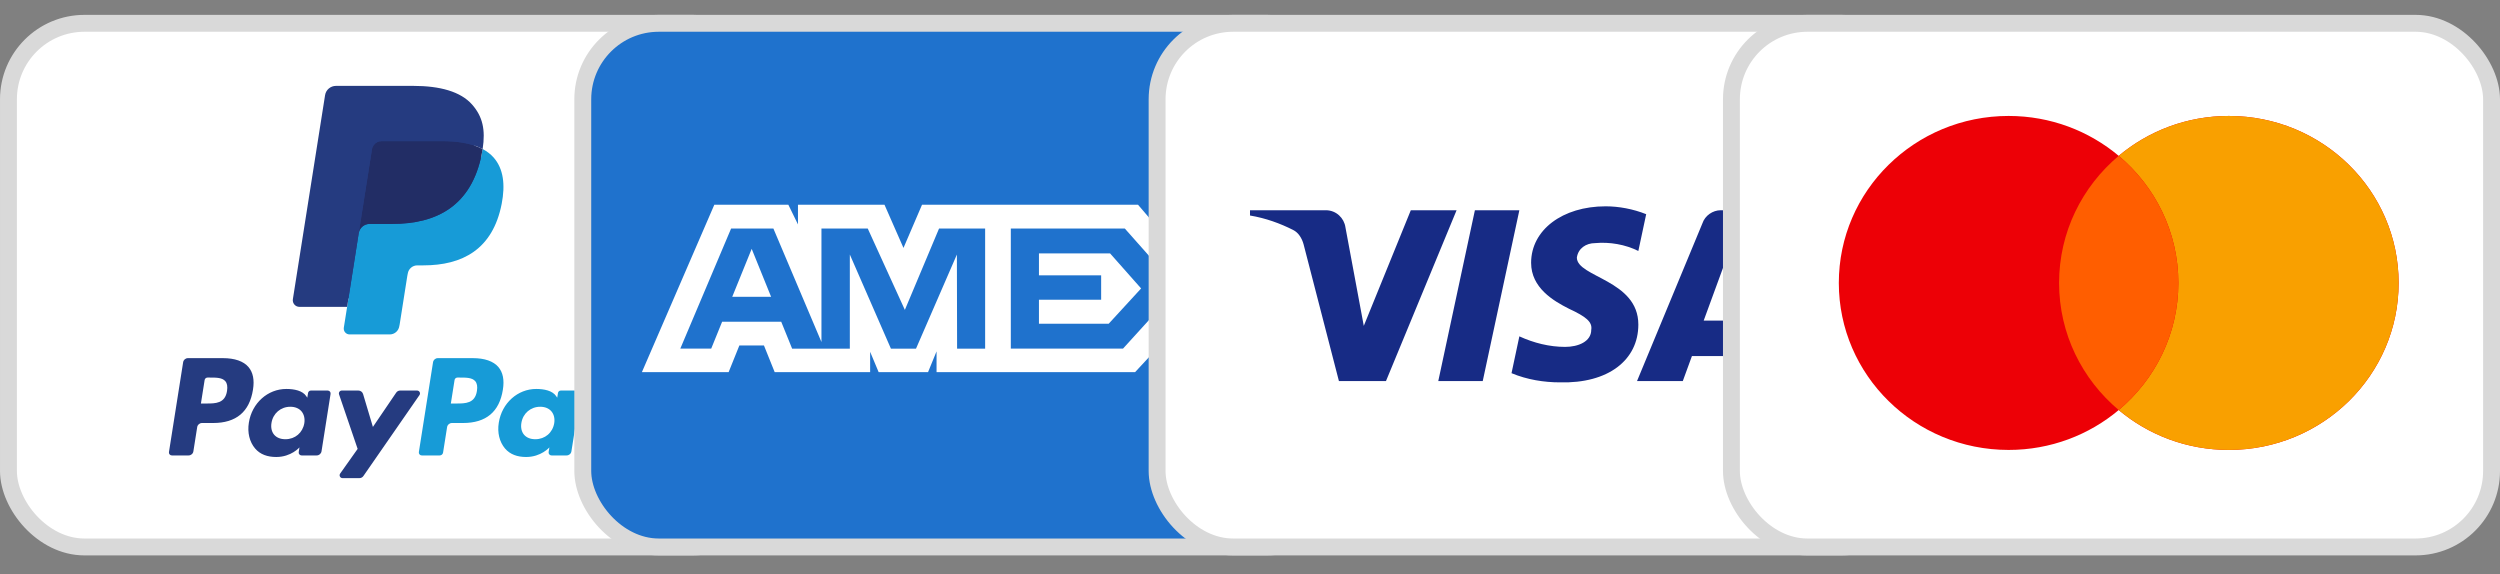 <svg xmlns="http://www.w3.org/2000/svg" fill="none" viewBox="0 0 74 17" height="17" width="74">
    <rect x="0" y="0" width="74" height="17" fill="#808080" stroke="none"/>
    <rect stroke-width="0.5" stroke="#D9D9D9" fill="white" rx="2.25" height="15.5" width="22.5" y="0.69" x="0.25"></rect>
    <path fill="#253B80" d="M6.6 10.601H5.563C5.492 10.601 5.432 10.652 5.421 10.722L5.001 13.382C4.993 13.434 5.033 13.481 5.087 13.481H5.582C5.653 13.481 5.713 13.43 5.724 13.36L5.837 12.642C5.848 12.572 5.909 12.521 5.979 12.521H6.308C6.991 12.521 7.385 12.19 7.488 11.535C7.535 11.248 7.49 11.023 7.356 10.865C7.209 10.692 6.947 10.601 6.6 10.601ZM6.72 11.572C6.663 11.944 6.379 11.944 6.104 11.944H5.947L6.057 11.249C6.064 11.207 6.1 11.176 6.142 11.176H6.214C6.401 11.176 6.578 11.176 6.669 11.283C6.724 11.346 6.74 11.441 6.72 11.572ZM9.7 11.56H9.203C9.161 11.56 9.125 11.591 9.118 11.633L9.096 11.772L9.061 11.721C8.954 11.565 8.714 11.513 8.475 11.513C7.926 11.513 7.457 11.929 7.366 12.512C7.319 12.803 7.386 13.081 7.551 13.275C7.702 13.453 7.919 13.527 8.177 13.527C8.619 13.527 8.864 13.243 8.864 13.243L8.842 13.381C8.833 13.434 8.874 13.481 8.927 13.481H9.374C9.445 13.481 9.505 13.43 9.517 13.359L9.785 11.66C9.794 11.607 9.753 11.56 9.7 11.56ZM9.008 12.526C8.96 12.81 8.735 13.001 8.448 13.001C8.303 13.001 8.188 12.954 8.114 12.867C8.041 12.78 8.013 12.656 8.036 12.518C8.081 12.236 8.31 12.04 8.593 12.04C8.734 12.04 8.848 12.087 8.924 12.175C8.999 12.264 9.029 12.389 9.008 12.526ZM11.846 11.56H12.345C12.415 11.56 12.456 11.638 12.416 11.695L10.756 14.091C10.729 14.13 10.685 14.153 10.638 14.153H10.139C10.069 14.153 10.028 14.074 10.069 14.017L10.586 13.287L10.036 11.674C10.017 11.618 10.058 11.56 10.118 11.56H10.608C10.672 11.56 10.728 11.602 10.747 11.663L11.038 12.637L11.727 11.623C11.754 11.583 11.798 11.56 11.846 11.56Z" clip-rule="evenodd" fill-rule="evenodd"></path>
    <path fill="#179BD7" d="M17.257 13.382L17.683 10.674C17.689 10.631 17.726 10.601 17.768 10.6H18.247C18.3 10.6 18.341 10.648 18.332 10.7L17.913 13.36C17.901 13.43 17.841 13.481 17.77 13.481H17.342C17.289 13.481 17.249 13.434 17.257 13.382ZM13.997 10.601H12.96C12.889 10.601 12.829 10.652 12.818 10.722L12.398 13.382C12.39 13.434 12.431 13.481 12.484 13.481H13.016C13.065 13.481 13.108 13.445 13.115 13.396L13.234 12.642C13.245 12.572 13.306 12.521 13.377 12.521H13.705C14.388 12.521 14.782 12.19 14.885 11.535C14.932 11.248 14.887 11.023 14.753 10.865C14.606 10.692 14.345 10.601 13.997 10.601ZM14.117 11.572C14.06 11.944 13.776 11.944 13.501 11.944H13.345L13.455 11.249C13.461 11.207 13.497 11.176 13.54 11.176H13.612C13.799 11.176 13.976 11.176 14.067 11.283C14.121 11.346 14.138 11.441 14.117 11.572ZM17.097 11.56H16.601C16.558 11.56 16.522 11.591 16.516 11.633L16.494 11.772L16.459 11.721C16.351 11.565 16.112 11.513 15.872 11.513C15.324 11.513 14.855 11.929 14.764 12.512C14.716 12.803 14.784 13.081 14.948 13.275C15.1 13.453 15.316 13.527 15.574 13.527C16.016 13.527 16.262 13.243 16.262 13.243L16.239 13.381C16.231 13.434 16.272 13.481 16.325 13.481H16.772C16.843 13.481 16.903 13.43 16.914 13.359L17.183 11.66C17.191 11.607 17.15 11.56 17.097 11.56ZM16.405 12.527C16.357 12.81 16.132 13.001 15.845 13.001C15.701 13.001 15.585 12.954 15.511 12.867C15.438 12.78 15.41 12.656 15.433 12.518C15.478 12.236 15.707 12.04 15.99 12.04C16.131 12.04 16.245 12.087 16.321 12.175C16.397 12.264 16.427 12.389 16.405 12.527Z" clip-rule="evenodd" fill-rule="evenodd"></path>
    <path fill="#253B80" d="M10.438 9.649L10.566 8.839L10.281 8.833H8.925L9.868 2.857C9.871 2.839 9.88 2.822 9.894 2.81C9.908 2.798 9.926 2.792 9.944 2.792H12.231C12.99 2.792 13.514 2.949 13.788 3.261C13.916 3.408 13.998 3.56 14.037 3.729C14.078 3.905 14.079 4.116 14.039 4.373L14.036 4.392V4.557L14.164 4.629C14.272 4.687 14.358 4.752 14.424 4.827C14.533 4.952 14.604 5.111 14.634 5.3C14.665 5.494 14.655 5.724 14.604 5.985C14.546 6.286 14.451 6.547 14.323 6.761C14.206 6.959 14.056 7.122 13.879 7.249C13.709 7.369 13.507 7.461 13.279 7.519C13.058 7.577 12.807 7.606 12.53 7.606H12.352C12.225 7.606 12.102 7.652 12.005 7.734C11.907 7.818 11.843 7.932 11.823 8.057L11.81 8.13L11.585 9.558L11.574 9.61C11.572 9.627 11.567 9.635 11.56 9.641C11.554 9.646 11.545 9.649 11.537 9.649H10.438Z"></path>
    <path fill="#179BD7" d="M14.285 4.411C14.279 4.455 14.271 4.499 14.262 4.545C13.96 6.093 12.929 6.628 11.611 6.628H10.94C10.779 6.628 10.643 6.745 10.618 6.904L10.275 9.083L10.177 9.7C10.161 9.805 10.242 9.899 10.347 9.899H11.537C11.678 9.899 11.797 9.796 11.819 9.657L11.831 9.597L12.055 8.175L12.07 8.097C12.092 7.958 12.211 7.855 12.352 7.855H12.53C13.683 7.855 14.586 7.387 14.85 6.033C14.96 5.467 14.903 4.994 14.611 4.662C14.523 4.562 14.413 4.479 14.285 4.411Z"></path>
    <path fill="#222D65" d="M13.97 4.285C13.924 4.272 13.876 4.26 13.828 4.249C13.778 4.238 13.728 4.229 13.677 4.22C13.496 4.191 13.297 4.177 13.085 4.177H11.293C11.249 4.177 11.207 4.187 11.169 4.205C11.087 4.245 11.025 4.323 11.01 4.419L10.629 6.834L10.618 6.904C10.643 6.745 10.779 6.628 10.94 6.628H11.611C12.929 6.628 13.96 6.093 14.262 4.545C14.271 4.499 14.278 4.455 14.285 4.411C14.209 4.371 14.126 4.336 14.037 4.307C14.015 4.299 13.993 4.292 13.97 4.285Z"></path>
    <path fill="#253B80" d="M11.01 4.419C11.025 4.323 11.087 4.245 11.169 4.205C11.207 4.187 11.249 4.177 11.293 4.177H13.085C13.298 4.177 13.496 4.191 13.677 4.22C13.728 4.229 13.779 4.238 13.828 4.249C13.876 4.26 13.924 4.272 13.97 4.286C13.993 4.292 14.015 4.299 14.038 4.306C14.127 4.336 14.209 4.371 14.286 4.411C14.375 3.839 14.285 3.449 13.976 3.097C13.634 2.708 13.019 2.542 12.231 2.542H9.945C9.784 2.542 9.646 2.659 9.622 2.818L8.669 8.856C8.65 8.975 8.742 9.083 8.863 9.083H10.275L10.629 6.834L11.01 4.419Z"></path>
    <rect stroke-width="0.5" stroke="#D9D9D9" fill="#1F72CD" rx="2.25" height="15.5" width="22.5" y="0.69" x="17.25"></rect>
    <path fill="white" d="M21.144 6.06L19 11.016H21.567L21.885 10.226H22.613L22.931 11.016H25.756V10.413L26.008 11.016H27.47L27.722 10.4V11.016H33.598L34.313 10.246L34.982 11.016L38 11.022L35.849 8.552L38 6.06H35.029L34.333 6.816L33.685 6.06H27.292L26.743 7.339L26.181 6.06H23.62V6.643L23.335 6.06H21.144ZM29.92 6.764H33.294L34.326 7.928L35.392 6.764H36.424L34.855 8.551L36.424 10.318H35.345L34.313 9.14L33.242 10.318H29.92V6.764ZM30.753 8.149V7.5V7.5H32.858L33.777 8.538L32.818 9.582H30.753V8.873H32.594V8.149H30.753ZM21.641 6.764H22.892L24.315 10.124V6.764H25.685L26.784 9.173L27.796 6.764H29.16V10.32H28.33L28.324 7.534L27.114 10.32H26.371L25.155 7.534V10.32H23.447L23.124 9.523H21.375L21.052 10.319H20.137L21.641 6.764ZM21.674 8.786L22.25 7.366L22.825 8.786H21.674Z" clip-rule="evenodd" fill-rule="evenodd"></path>
    <rect stroke-width="0.5" stroke="#D9D9D9" fill="white" rx="2.25" height="15.5" width="22.5" y="0.69" x="34.25"></rect>
    <path fill="#172B85" d="M41.025 11.279H39.632L38.587 7.235C38.537 7.049 38.432 6.884 38.277 6.807C37.891 6.612 37.465 6.457 37 6.379V6.223H39.245C39.554 6.223 39.787 6.457 39.825 6.729L40.368 9.646L41.76 6.223H43.115L41.025 11.279ZM43.889 11.279H42.573L43.657 6.223H44.973L43.889 11.279ZM46.675 7.624C46.714 7.351 46.946 7.196 47.218 7.196C47.643 7.157 48.107 7.235 48.495 7.429L48.727 6.34C48.34 6.185 47.914 6.107 47.527 6.107C46.25 6.107 45.321 6.807 45.321 7.779C45.321 8.518 45.979 8.906 46.444 9.14C46.946 9.373 47.14 9.529 47.101 9.762C47.101 10.112 46.714 10.268 46.328 10.268C45.863 10.268 45.398 10.151 44.973 9.956L44.741 11.046C45.205 11.24 45.708 11.318 46.173 11.318C47.605 11.356 48.495 10.657 48.495 9.607C48.495 8.284 46.675 8.207 46.675 7.624ZM53.1 11.279L52.055 6.223H50.933C50.7 6.223 50.468 6.379 50.391 6.612L48.456 11.279H49.811L50.081 10.54H51.745L51.9 11.279H53.1ZM51.127 7.585L51.513 9.49H50.429L51.127 7.585Z" clip-rule="evenodd" fill-rule="evenodd"></path>
    <rect stroke-width="0.5" stroke="#D9D9D9" fill="white" rx="2.25" height="15.5" width="22.5" y="0.69" x="51.25"></rect>
    <path fill="#ED0006" d="M62.714 12.137C61.837 12.874 60.698 13.318 59.454 13.318C56.679 13.318 54.429 11.105 54.429 8.375C54.429 5.645 56.679 3.432 59.454 3.432C60.698 3.432 61.837 3.877 62.714 4.613C63.592 3.877 64.73 3.432 65.974 3.432C68.75 3.432 71 5.645 71 8.375C71 11.105 68.75 13.318 65.974 13.318C64.73 13.318 63.592 12.874 62.714 12.137Z" clip-rule="evenodd" fill-rule="evenodd"></path>
    <path fill="#F9A000" d="M62.714 12.137C63.795 11.231 64.48 9.882 64.48 8.375C64.48 6.869 63.795 5.52 62.714 4.613C63.592 3.877 64.73 3.432 65.974 3.432C68.75 3.432 71 5.645 71 8.375C71 11.105 68.75 13.318 65.974 13.318C64.73 13.318 63.592 12.874 62.714 12.137Z" clip-rule="evenodd" fill-rule="evenodd"></path>
    <path fill="#FF5E00" d="M62.714 12.137C63.795 11.231 64.48 9.882 64.48 8.375C64.48 6.869 63.795 5.52 62.714 4.613C61.634 5.52 60.949 6.869 60.949 8.375C60.949 9.882 61.634 11.231 62.714 12.137Z" clip-rule="evenodd" fill-rule="evenodd"></path>
</svg>